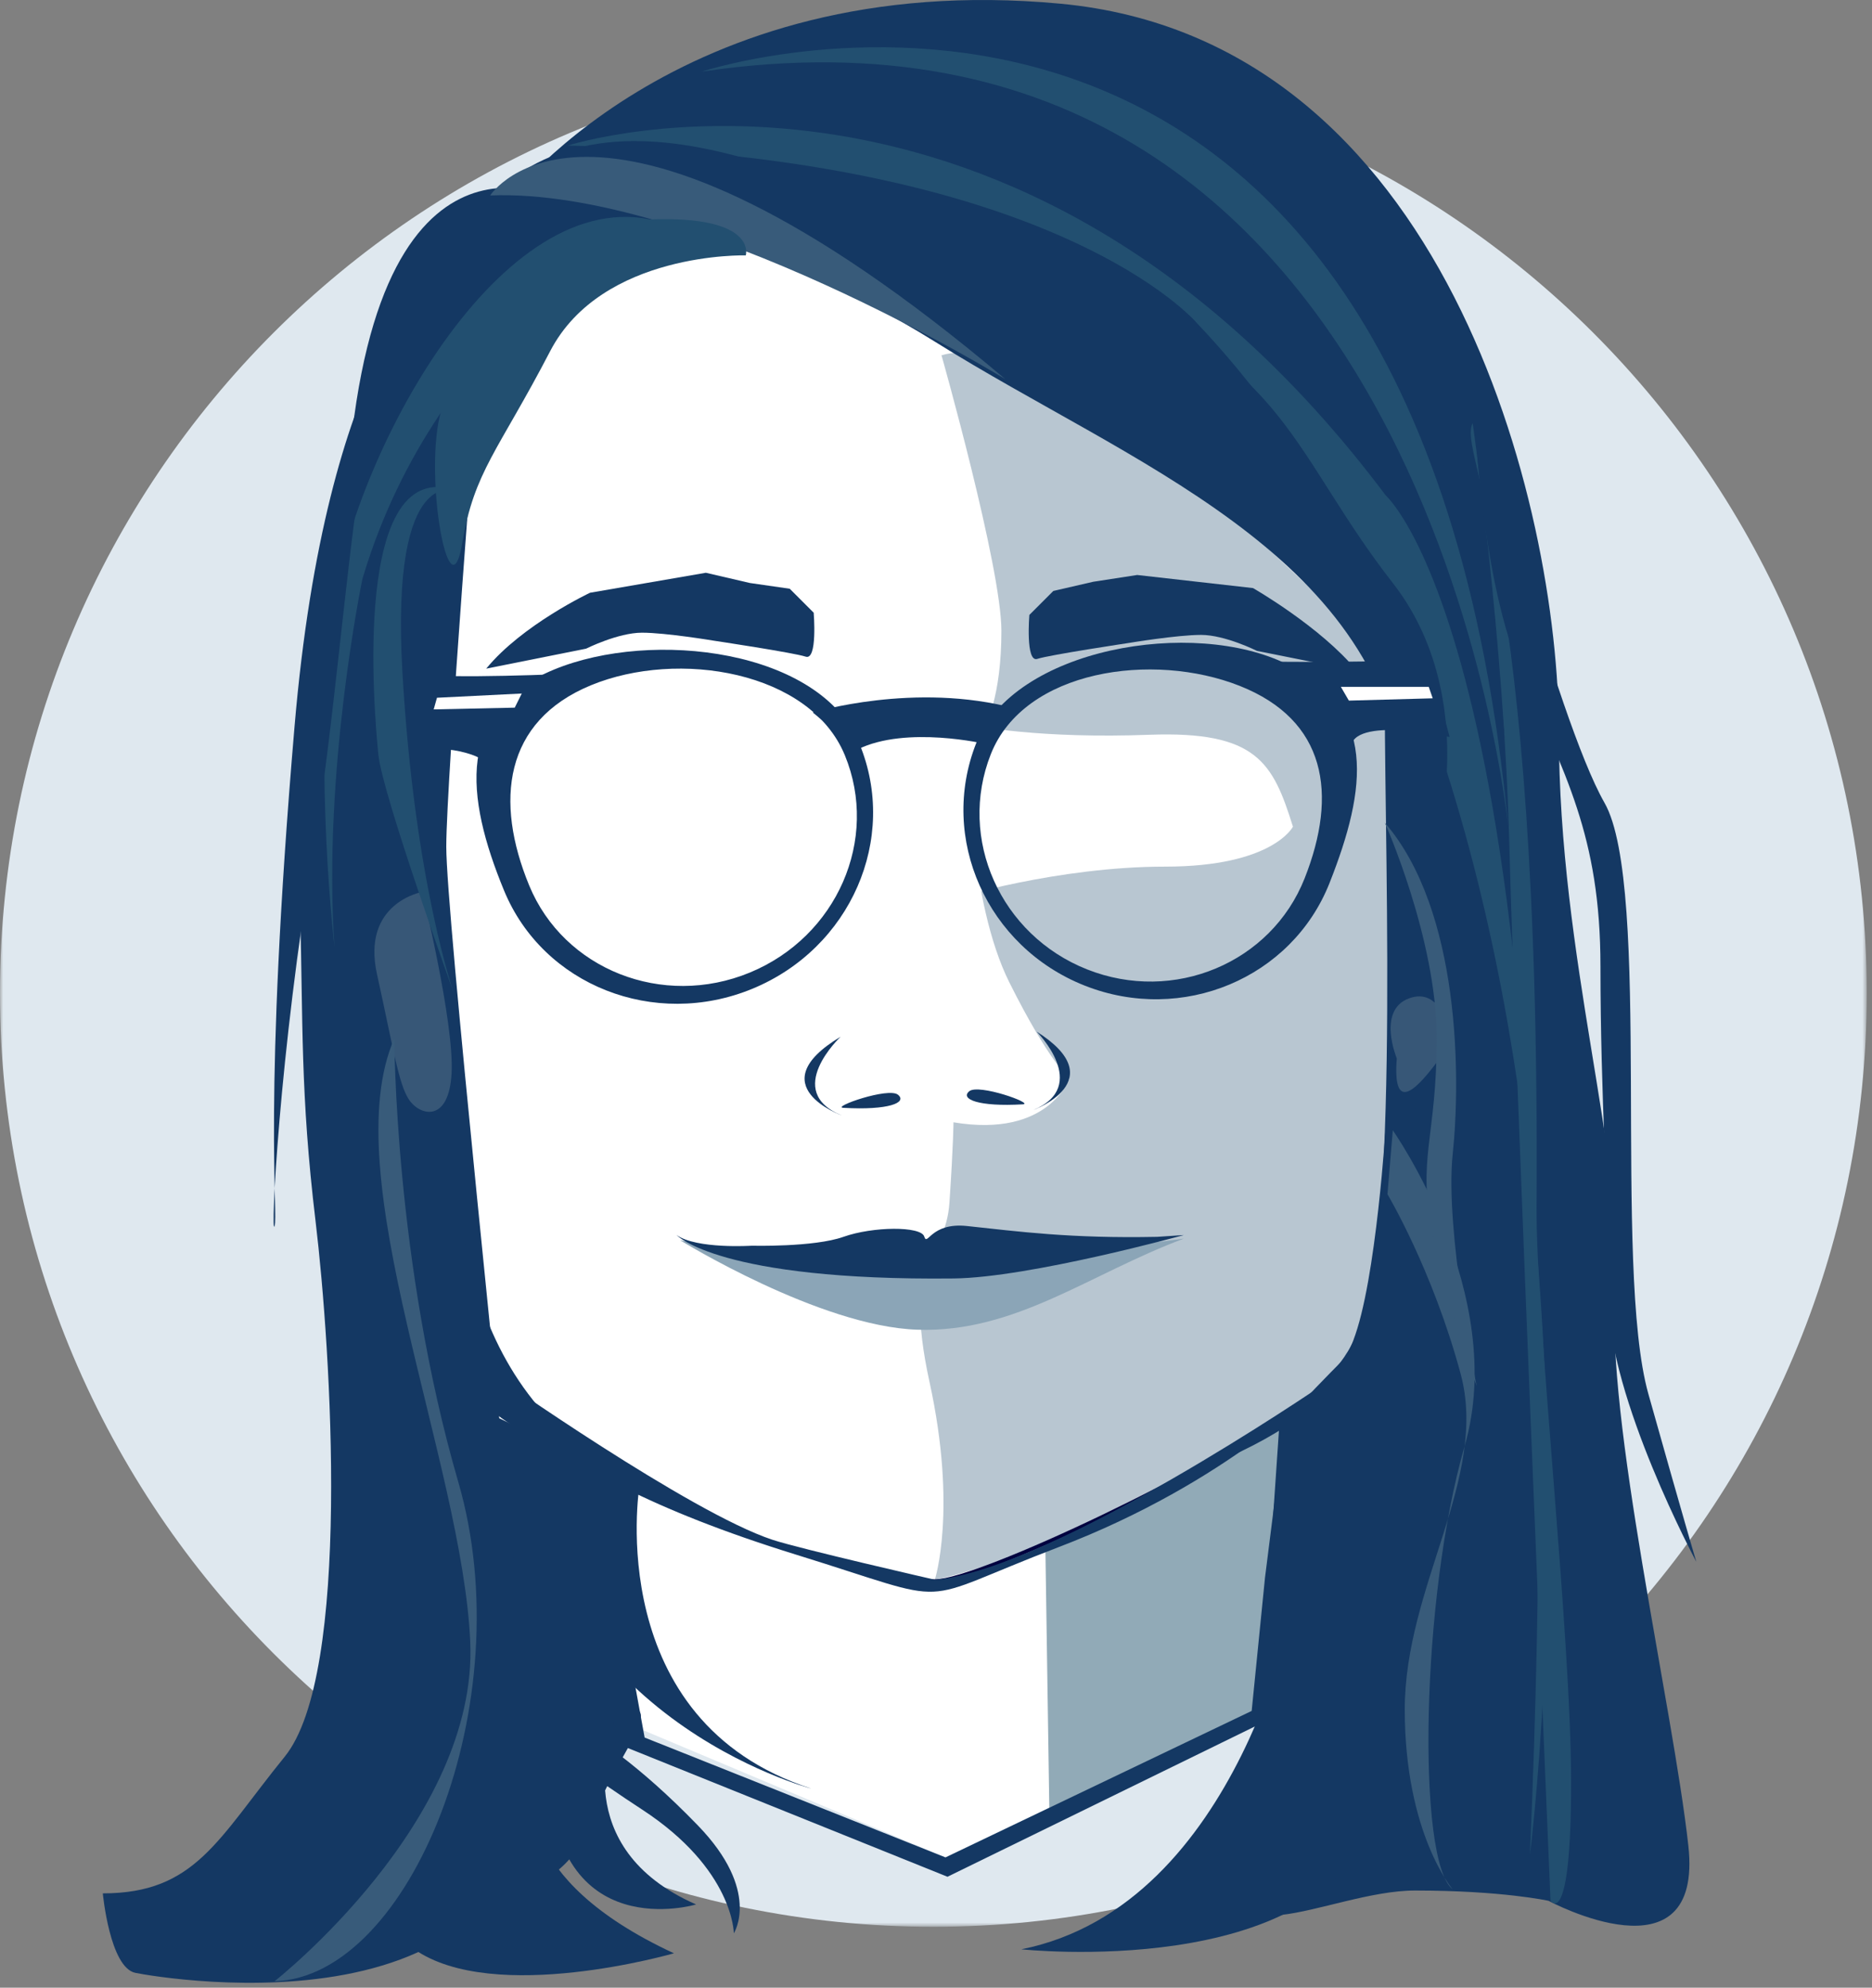 <?xml version="1.0" encoding="UTF-8"?>
<svg width="293px" height="311px" viewBox="0 0 293 311" version="1.1" xmlns="http://www.w3.org/2000/svg" xmlns:xlink="http://www.w3.org/1999/xlink">
    <rect x="0" y="0" width="293" height="311" fill="#808080" stroke="none"/>
    <title>Group 105</title>
    <defs>
        <polygon id="path-1" points="0 0 292.173 0 292.173 292.172 0 292.172"></polygon>
    </defs>
    <g id="Page-1" stroke="none" stroke-width="1" fill="none" fill-rule="evenodd">
        <g id="Group-105" transform="translate(0, 0)">
            <g id="Group-3" transform="translate(0, 9.298)">
                <mask id="mask-2" fill="white">
                    <use xlink:href="#path-1"></use>
                </mask>
                <g id="Clip-2"></g>
                <path d="M292.173,146.086 C292.173,226.767 226.768,292.172 146.087,292.172 C65.405,292.172 -0,226.767 -0,146.086 C-0,65.405 65.405,0 146.087,0 C226.768,0 292.173,65.405 292.173,146.086" id="Fill-1" fill="#DFE8EF" mask="url(#mask-2)"></path>
            </g>
            <path d="M147.568,11.828 C150.068,11.828 226.745,91.005 226.745,91.005 L239.247,158.515 L220.911,247.693 L195.908,267.696 L147.985,290.616 L87.56,265.196 C87.56,265.196 54.222,153.514 55.055,147.68 C55.889,141.846 64.223,71.003 65.057,67.669 C65.89,64.335 117.564,22.663 117.564,22.663 L147.568,11.828" id="Fill-4" fill="#FFFFFF"></path>
            <g id="Group-104" transform="translate(16.092, 0)">
                <path d="M131.268,55.584 C131.268,55.584 140.644,88.713 140.644,98.715 C140.644,108.716 138.378,113.851 136.698,116.284 C135.019,118.718 135.644,141.221 141.894,153.722 C148.145,166.224 151.271,168.724 151.271,168.724 C151.271,168.724 148.145,178.101 133.143,175.6 C133.143,175.6 133.143,178.726 132.518,188.102 C131.893,197.478 125.017,196.228 129.393,216.231 C133.768,236.233 130.226,247.166 130.226,247.166 C130.226,247.166 149.667,243.788 183.775,223.107 C198.037,214.459 200.315,200.06 200.94,172.556 C201.565,145.052 217.53,121.218 199.402,102.465 C181.275,83.713 146.27,51.208 131.268,55.584" id="Fill-6" fill="#B8C6D1"></path>
                <path d="M57.328,219.685 C57.328,219.685 76.191,228.524 76.469,228.941 C80.46,234.927 79.803,258.112 80.636,263.946 C81.47,269.78 87.721,263.946 81.47,274.781 C75.219,285.615 76.052,288.949 70.635,293.116 C65.218,297.284 50.632,295.2 57.3,277.698 C63.967,260.195 57.328,219.685 57.328,219.685" id="Fill-8" fill="#143863"></path>
                <path d="M194.402,212.481 C194.402,212.481 180.048,226.858 180.141,228.525 C180.233,230.192 179.4,243.944 179.817,246.027 C180.233,248.111 182.734,253.528 181.9,259.362 C181.067,265.196 180.858,280.615 186.276,288.116 C191.693,295.617 193.152,290.2 193.152,290.2 C193.152,290.2 208.154,275.615 203.57,252.695 C198.986,229.775 194.402,212.481 194.402,212.481" id="Fill-10" fill="#143863"></path>
                <path d="M147.521,241.75 L148.145,283.116 L181.066,268.114 L184.192,222.274 C184.192,222.274 169.102,233.427 147.521,241.75" id="Fill-12" fill="#91AAB7"></path>
                <path d="M71.26,31.206 C71.26,31.206 41.352,15.088 38.13,78.712 C34.909,142.337 30.213,118.509 30.885,142.777 C31.355,159.76 30.885,170.965 33.301,191.099 C35.717,211.234 38.938,261.972 28.468,274.858 C17.999,287.744 14.497,296.242 1.42108547e-14,296.242 C1.42108547e-14,296.242 1.086,307.879 5.113,308.684 C9.139,309.489 71.838,320.297 67.005,271.169 C62.173,222.041 53.758,142.94 53.758,132.47 C53.758,122 58.758,58.71 58.758,58.71 C58.758,58.71 66.321,25.192 118.671,36.467 L71.26,31.206 Z" id="Fill-14" fill="#143863"></path>
                <path d="M130.188,247.666 C130.124,247.666 130.064,247.664 130.004,247.662 C109.751,246.712 72.321,228.852 66.5,221.994 L66.928,221.631 C72.704,228.434 109.891,246.157 130.031,247.101 C130.084,247.103 130.141,247.104 130.199,247.104 C137.131,247.104 174.236,229.32 186.732,219.965 L187.069,220.415 C174.177,230.066 137.384,247.666 130.188,247.666" id="Fill-16" fill="#00003F"></path>
                <path d="M62.509,32.456 C62.509,32.456 89.576,-5.061 149.864,0.577 C210.152,6.214 227.896,79.152 227.896,114.588 C227.896,150.025 238.346,181.434 236.738,201.569 C235.131,221.703 245.748,266.996 248.159,288.741 C250.571,310.486 226.288,297.409 226.288,297.409 C226.288,297.409 219.054,295.798 205.388,295.798 C191.723,295.798 171.627,308.684 179.665,287.744 C187.704,266.804 191.723,269.22 191.723,256.334 C191.723,243.448 180.094,234.367 192.554,216.975 C202.555,203.015 207.8,154.857 205.388,107.34 C202.977,59.823 78.586,28.429 62.509,32.456" id="Fill-18" fill="#143863"></path>
                <path d="M72.764,22.776 C72.764,22.776 142.832,0.225 200.819,77.542 C200.819,77.542 231.423,104.119 223.369,290.161 C223.369,290.161 244.408,127.469 171.273,50.584 C171.273,50.584 149.275,24.387 72.764,22.776" id="Fill-20" fill="#224F70"></path>
                <path d="M214.404,66.211 C214.404,66.211 219.342,100.092 220.147,132.307 C220.953,164.522 226.59,297.409 226.59,297.409 C226.59,297.409 229.812,302.241 229.812,278.885 C229.812,255.529 224.29,206.464 224.405,188.728 C225.069,86.907 211.988,71.043 214.404,66.211" id="Fill-22" fill="#224F70"></path>
                <path d="M61.199,215.04 C61.199,215.04 62.36,228.975 108.557,243.261 C134.506,251.285 126.118,251.036 149.604,242.068 C176.265,231.888 190.651,216.856 190.651,216.856 C190.651,216.856 148.562,245.604 130.226,247.167 C130.226,247.167 109.101,242.336 104.806,240.917 C91.888,236.651 61.199,215.04 61.199,215.04" id="Fill-24" fill="#143863"></path>
                <path d="M66.734,138.541 C61.307,125.385 62.753,112.849 76.396,107.221 C90.039,101.593 110.711,105.005 116.138,118.161 C121.565,131.317 114.905,146.545 101.263,152.173 C87.62,157.801 72.161,151.697 66.734,138.541 M62.806,139.349 C68.917,154.163 86.324,161.035 101.686,154.699 C117.047,148.362 124.546,131.216 118.435,116.402 C112.324,101.588 85.997,98.421 70.635,104.758 C55.274,111.095 56.695,124.535 62.806,139.349" id="Fill-26" fill="#143863"></path>
                <path d="M73.76,105.383 C73.76,105.383 53.019,106.331 49.382,105.383 L51.867,117.115 C51.867,117.115 61.587,117.115 61.587,122.329 C61.587,122.329 71.335,104.909 73.76,105.383" id="Fill-28" fill="#143863"></path>
                <path d="M180.65,103.507 C180.65,103.507 203.837,103.83 207.529,102.882 L210.793,115.314 C210.793,115.314 195.341,111.907 195.341,117.121 C195.341,117.121 183.111,103.033 180.65,103.507" id="Fill-30" fill="#143863"></path>
                <path d="M145.02,96.215 L148.771,92.464 L155.021,91.023 L161.897,89.964 L180.025,92.013 C180.025,92.013 190.651,98.09 196.277,104.966 L180.65,101.841 C180.65,101.841 175.649,99.34 171.899,99.34 C168.148,99.34 160.647,100.591 160.647,100.591 C160.647,100.591 148.145,102.466 146.27,103.091 C144.395,103.716 145.02,96.215 145.02,96.215" id="Fill-32" fill="#143863"></path>
                <path d="M111.265,95.868 L107.514,92.117 L101.264,91.215 L94.388,89.617 L76.26,92.743 C76.26,92.743 65.634,97.743 60.008,104.619 L75.635,101.494 C75.635,101.494 80.636,98.993 84.386,98.993 C88.137,98.993 95.638,100.244 95.638,100.244 C95.638,100.244 108.14,102.119 110.015,102.744 C111.89,103.369 111.265,95.868 111.265,95.868" id="Fill-34" fill="#143863"></path>
                <polygon id="Fill-36" fill="#FFFFFF" points="65.572 108.511 52.302 109.172 51.788 110.994 64.473 110.721"></polygon>
                <path d="M50.007,139.554 C50.007,139.554 40.422,141.221 42.923,152.472 C45.423,163.724 46.256,169.558 47.923,172.058 C49.59,174.559 54.174,175.809 54.591,167.891 C55.008,159.973 50.007,139.554 50.007,139.554" id="Fill-38" fill="#375777"></path>
                <path d="M65.634,26.83 C65.634,26.83 100.639,34.956 130.643,53.709 C160.647,72.461 199.402,86.213 203.778,122.468 C203.778,122.468 206.903,126.218 206.903,133.094 C206.903,139.97 217.53,111.216 201.902,91.214 C186.275,71.211 185.025,56.209 155.021,46.208 C125.017,36.206 89.387,11.828 65.634,26.83" id="Fill-40" fill="#143863"></path>
                <path d="M60.633,30.581 C60.633,30.581 76.885,4.953 141.269,59.335 C141.269,59.335 92.513,29.331 60.633,30.581" id="Fill-42" fill="#385B7A"></path>
                <path d="M190.651,91.214 C190.651,91.214 200.652,83.713 200.652,109.967 C200.652,136.22 203.119,198.734 195.618,211.653 C189.89,221.517 201.903,197.478 201.903,197.478 C201.903,197.478 208.153,160.598 208.778,131.219 C209.298,106.815 209.404,114.967 205.653,103.091 C201.903,91.214 190.651,91.214 190.651,91.214" id="Fill-44" fill="#143863"></path>
                <path d="M90.36,194.052 C90.36,194.052 112.2,207.55 127.511,208.052 C142.823,208.554 154.416,199.319 169.199,193.797 C169.199,193.797 122.038,200.578 90.36,194.052" id="Fill-46" fill="#8BA5B7"></path>
                <path d="M133.194,200.032 C145.02,199.903 169.199,193.242 169.199,193.242 L165.02,193.52 C151.44,193.797 143.344,192.686 135.251,191.827 C129.53,191.22 129.08,195.109 128.566,193.468 C128.052,191.827 120.549,191.879 115.921,193.52 C111.293,195.161 101.557,194.909 101.557,194.909 C101.557,194.909 92.938,195.464 89.805,193.242 C89.805,193.242 96.406,200.432 133.194,200.032" id="Fill-48" fill="#143863"></path>
                <path d="M115.903,173.334 C114.008,173.224 122.975,170.062 124.463,171.289 C125.952,172.516 122.975,173.743 115.903,173.334" id="Fill-50" fill="#143863"></path>
                <path d="M143.999,172.788 C145.857,172.678 137.066,169.516 135.607,170.743 C134.147,171.97 137.066,173.197 143.999,172.788" id="Fill-52" fill="#143863"></path>
                <path d="M146.158,161.406 C146.158,161.406 154.66,169.908 145.652,173.677 C145.652,173.677 158.199,169.035 146.158,161.406" id="Fill-54" fill="#143863"></path>
                <path d="M115.483,162.209 C115.483,162.209 106.351,170.756 115.679,174.53 C115.679,174.53 102.67,169.883 115.483,162.209" id="Fill-56" fill="#143863"></path>
                <polygon id="Fill-58" fill="#143863" points="76.886 228.524 80.173 272.697 132.205 293.644 182.734 268.946 185.026 222.065 181.9 246.86 179.817 267.696 131.893 290.616 84.804 271.863"></polygon>
                <path d="M85.637,34.331 C85.637,34.331 52.508,50.583 40.631,90.589 C40.631,90.589 34.38,120.593 36.255,148.096 C36.255,148.096 33.13,121.843 35.63,97.465 C38.131,73.086 61.259,29.33 85.637,34.331" id="Fill-60" fill="#224F70"></path>
                <path d="M55.633,179.976 C55.633,179.976 53.133,216.856 82.303,231.025 C82.303,231.025 59.912,224.134 57.508,216.231 C53.41,202.757 55.633,179.976 55.633,179.976" id="Fill-62" fill="#143863"></path>
                <path d="M200.844,175.556 C200.844,175.556 217.328,212.33 172.392,229.556 C172.392,229.556 192.103,218.885 195.715,209.717 C199.327,200.549 200.844,175.556 200.844,175.556" id="Fill-64" fill="#143863"></path>
                <polygon id="Fill-66" fill="#FFFFFF" points="193.777 107.466 207.529 107.466 208.154 109.26 195.027 109.619"></polygon>
                <path d="M210.654,161.224 C210.654,161.224 212.529,161.224 208.779,166.225 C205.028,171.225 201.903,173.726 202.528,165.6 C202.528,165.6 199.402,158.099 204.403,156.223 C209.404,154.348 210.654,161.224 210.654,161.224" id="Fill-68" fill="#375777"></path>
                <path d="M106.89,4.327 C106.89,4.327 203.778,-15.051 219.405,115.592 C219.405,115.592 213.779,3.702 106.89,4.327" id="Fill-70" fill="#143863"></path>
                <path d="M93.763,11.203 C93.763,11.203 205.653,-25.677 220.03,129.969 C220.03,129.969 207.528,-5.674 93.763,11.203" id="Fill-72" fill="#224F70"></path>
                <path d="M45.632,162.474 C45.632,162.474 45.632,197.479 55.633,231.858 C65.635,266.238 48.132,309.369 26.878,309.994 C26.878,309.994 58.758,284.991 57.508,256.862 C56.258,228.733 36.255,183.727 45.632,162.474" id="Fill-74" fill="#385B7A"></path>
                <path d="M201.903,176.851 C201.903,176.851 220.03,202.479 213.155,226.233 C206.279,249.986 205.654,291.242 211.279,295.617 C211.279,295.617 203.778,286.866 203.778,267.488 C203.778,248.111 216.905,231.233 212.529,214.981 C208.154,198.729 201.07,186.852 201.07,186.852 L201.903,176.851 Z" id="Fill-76" fill="#385B7A"></path>
                <path d="M83.97,232.692 C83.97,232.692 78.094,269.282 110.905,279.851 C110.905,279.851 67.588,268.563 65.356,224.913 L83.97,232.692 Z" id="Fill-78" fill="#143863"></path>
                <path d="M79.803,271.03 C79.803,271.03 72.58,289.088 92.86,297.978 C92.86,297.978 70.635,304.646 69.802,277.42 L79.803,271.03 Z" id="Fill-80" fill="#143863"></path>
                <path d="M64.384,261.862 C65.634,268.113 74.385,266.238 93.138,285.615 C103.07,295.878 98.764,302.493 98.764,302.493 C98.764,302.493 98.764,292.491 84.387,283.115 C70.01,273.739 61.884,266.238 61.884,266.238 L64.384,261.862 Z" id="Fill-82" fill="#143863"></path>
                <path d="M214.404,59.335 C214.404,61.835 227.531,112.467 235.032,125.594 C242.533,138.721 236.282,198.104 241.908,218.107 C247.533,238.109 249.409,244.36 249.409,244.36 C249.409,244.36 235.657,218.732 235.657,203.104 C235.657,187.477 234.407,171.85 234.407,151.222 C234.407,130.595 228.781,121.218 221.905,104.966 C215.029,88.714 214.404,59.335 214.404,59.335" id="Fill-84" fill="#143863"></path>
                <path d="M186.901,249.361 C186.901,249.361 178.15,298.118 143.77,304.994 C143.77,304.994 190.026,309.994 198.778,284.991 L186.901,249.361 Z" id="Fill-86" fill="#143863"></path>
                <path d="M67.509,279.99 C67.509,279.99 63.758,293.742 89.387,305.618 C89.387,305.618 61.258,313.745 48.756,304.993 L67.509,279.99 Z" id="Fill-88" fill="#143863"></path>
                <path d="M100.639,39.957 C100.639,39.957 78.136,39.332 70.01,54.959 C61.884,70.586 58.133,73.712 56.258,84.963 C54.383,96.215 50.632,76.837 52.507,66.211 C54.383,55.584 68.76,34.956 85.637,34.331 C102.514,33.706 100.639,39.957 100.639,39.957" id="Fill-90" fill="#224F70"></path>
                <path d="M200.653,128.719 C200.653,128.719 208.779,146.846 208.779,162.474 C208.779,178.101 205.654,181.226 208.154,193.103 C210.654,204.979 215.03,216.856 215.03,216.856 C215.03,216.856 210.029,192.478 211.279,180.601 C212.53,168.724 212.53,142.471 200.653,128.719" id="Fill-92" fill="#385B7A"></path>
                <path d="M52.507,42.458 C52.507,42.458 35.005,54.96 30.004,113.718 C25.003,172.476 27.504,189.978 26.879,191.853 C26.253,193.729 27.504,165.6 33.129,131.845 C38.755,98.091 40.005,43.708 52.507,42.458" id="Fill-94" fill="#143863"></path>
                <path d="M133.768,113.092 C136.893,113.717 146.895,115.592 163.772,114.967 C180.649,114.342 183.15,119.343 186.275,129.344 C186.275,129.344 183.15,135.595 166.272,135.595 C149.395,135.595 133.143,140.596 133.143,140.596 L133.768,113.092 Z" id="Fill-96" fill="#FFFFFF"></path>
                <path d="M154.063,151.678 C140.501,146.311 133.752,131.232 138.989,117.999 C144.226,104.766 164.367,101.943 177.929,107.31 C191.491,112.677 193.339,124.202 188.102,137.435 C182.864,150.668 167.625,157.045 154.063,151.678 M185.402,103.953 C170.697,96.628 142.595,101.385 136.698,116.285 C130.801,131.185 138.4,148.164 153.671,154.207 C168.941,160.25 186.101,153.07 191.998,138.17 C197.894,123.269 199.423,110.937 185.402,103.953" id="Fill-98" fill="#143863"></path>
                <path d="M111.13,111.482 C111.13,111.482 127.124,106.603 142.867,110.869 C142.867,110.869 138.283,112.634 138.283,116.425 C138.283,116.425 125.759,113.467 118.141,117.259 L111.13,111.482 Z" id="Fill-100" fill="#143863"></path>
                <path d="M55.633,76.837 C55.633,76.837 45.007,71.836 46.882,104.966 C48.757,138.095 55.008,155.598 55.008,155.598 C55.008,155.598 43.756,124.343 43.131,118.093 C42.506,111.842 38.756,70.586 55.633,76.837" id="Fill-102" fill="#224F70"></path>
            </g>
        </g>
    </g>
</svg>
